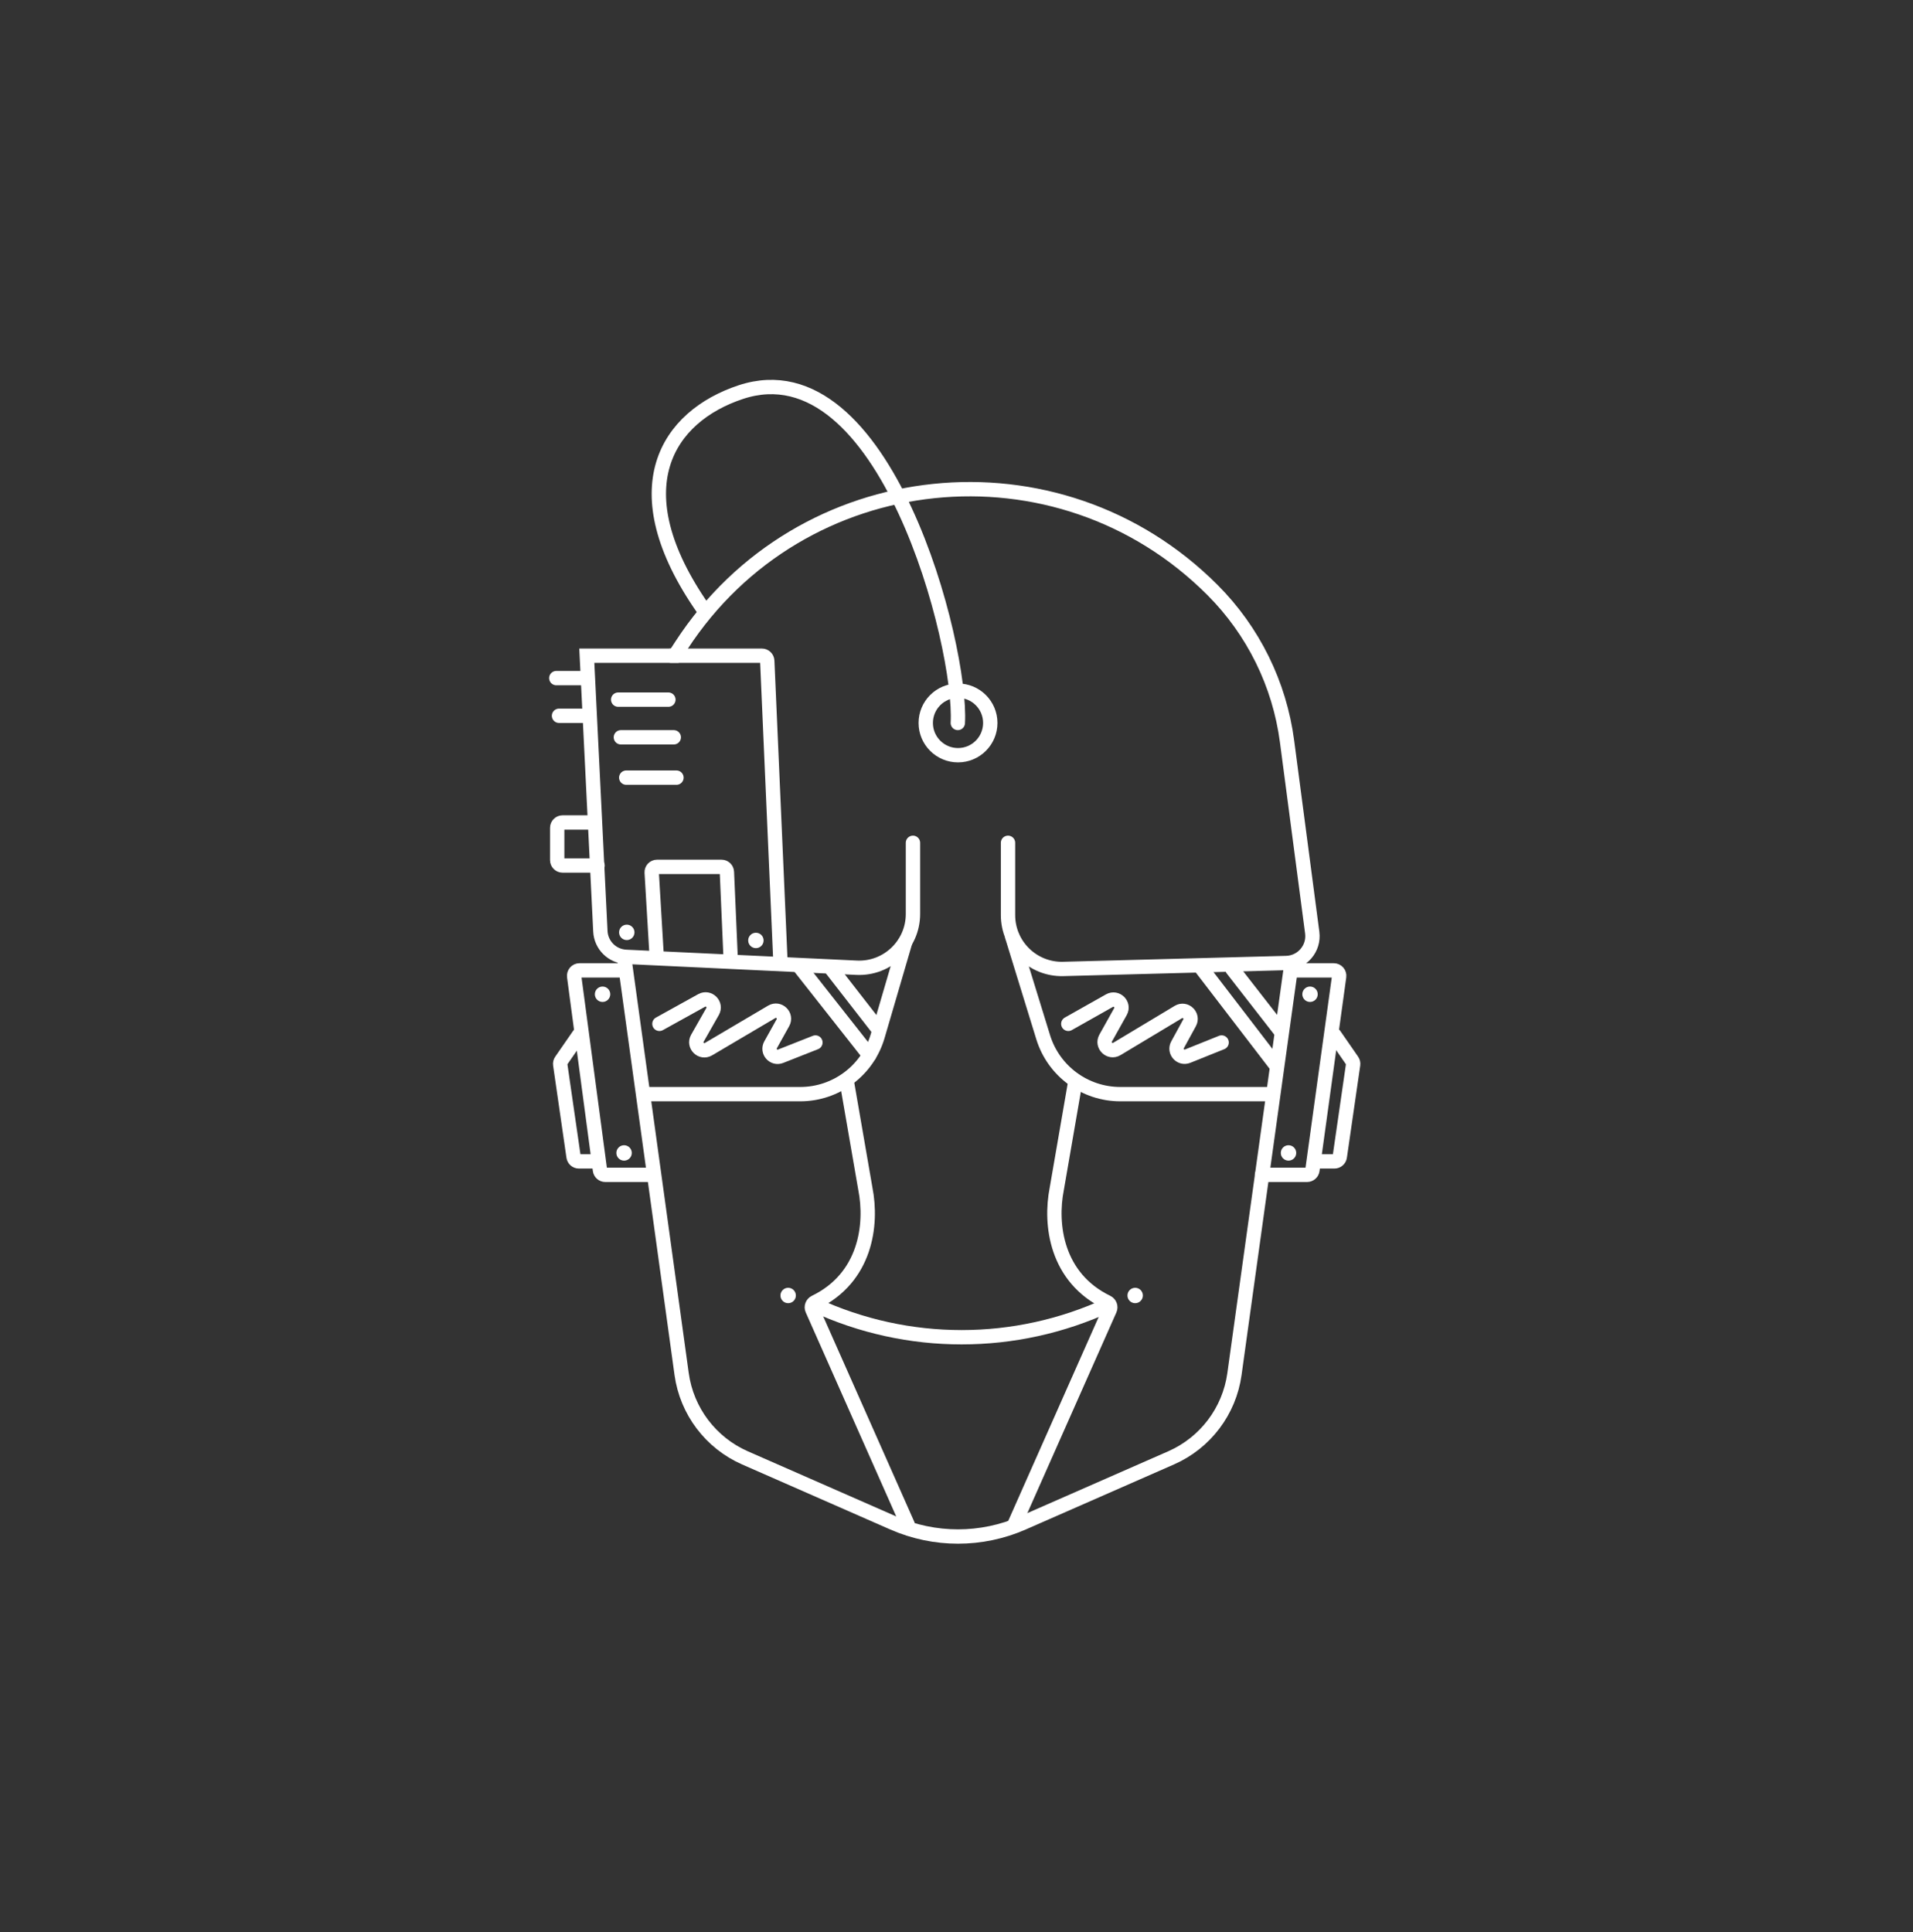 <svg xmlns="http://www.w3.org/2000/svg" fill="none" viewBox="0 0 100 101" height="101" width="100">
<rect x="0" y="0" width="100" height="101" fill="#333333" stroke="none"/>
<ellipse fill="white" ry="0.403" rx="0.403" cy="60.273" cx="67.356"></ellipse>
<ellipse fill="white" ry="0.403" rx="0.403" cy="67.725" cx="41.2"></ellipse>
<ellipse fill="white" ry="0.403" rx="0.403" cy="67.725" cx="59.34"></ellipse>
<ellipse fill="white" ry="0.403" rx="0.403" cy="49.164" cx="39.514"></ellipse>
<ellipse fill="white" ry="0.403" rx="0.403" cy="48.742" cx="32.764"></ellipse>
<ellipse fill="white" transform="matrix(-1 0 0 1 33.026 59.87)" ry="0.403" rx="0.403" cy="0.403" cx="0.403"></ellipse>
<ellipse fill="white" ry="0.403" rx="0.403" cy="51.977" cx="68.48"></ellipse>
<ellipse fill="white" transform="matrix(-1 0 0 1 31.901 51.574)" ry="0.403" rx="0.403" cy="0.403" cx="0.403"></ellipse>
<path stroke-linecap="round" stroke-width="0.75" stroke="white" d="M52.693 44.06V47.842C52.693 49.425 53.998 50.696 55.58 50.654L67.238 50.344C68.073 50.322 68.704 49.582 68.595 48.755L67.279 38.755C66.885 35.762 65.516 32.982 63.384 30.846V30.846C55.318 22.764 41.857 24.163 35.626 33.731L35.269 34.279H30.675L31.384 48.685C31.419 49.409 31.998 49.987 32.722 50.021L44.779 50.591C46.382 50.667 47.724 49.387 47.724 47.782V44.06"></path>
<path stroke-linecap="round" stroke-width="0.75" stroke="white" d="M40.798 50.308L40.107 34.547C40.1 34.397 39.977 34.279 39.826 34.279H35.08"></path>
<path stroke-width="0.75" stroke="white" d="M32.644 50.168L35.632 71.833C35.9 73.769 37.153 75.428 38.943 76.214L46.688 79.614C48.85 80.563 51.309 80.563 53.47 79.614L61.219 76.213C63.007 75.428 64.26 73.771 64.529 71.837L67.515 50.339"></path>
<path stroke-width="0.75" stroke="white" d="M33.486 57.199H41.83C43.704 57.199 45.352 55.963 45.879 54.165L47.337 49.184"></path>
<path stroke-width="0.75" stroke="white" d="M66.531 57.199H58.563C56.711 57.199 55.077 55.992 54.531 54.222L52.892 48.902"></path>
<path stroke-linecap="round" stroke-width="0.75" stroke="white" d="M34.471 53.524L36.678 52.301C37.05 52.095 37.459 52.508 37.249 52.879L36.455 54.276C36.241 54.651 36.664 55.067 37.036 54.847L40.342 52.896C40.713 52.678 41.134 53.089 40.925 53.465L40.281 54.621C40.089 54.967 40.436 55.364 40.805 55.218L42.626 54.499"></path>
<path stroke-linecap="round" stroke-width="0.75" stroke="white" d="M55.844 53.524L57.995 52.311C58.367 52.102 58.779 52.512 58.571 52.884L57.797 54.269C57.586 54.647 58.012 55.059 58.383 54.837L61.596 52.907C61.965 52.685 62.39 53.094 62.183 53.471L61.555 54.619C61.365 54.966 61.715 55.36 62.083 55.213L63.859 54.499"></path>
<path stroke-linecap="round" stroke-width="0.75" stroke="white" d="M67.53 50.73H69.724C69.894 50.73 70.026 50.881 70.002 51.05L68.605 61.174C68.586 61.313 68.467 61.417 68.326 61.417H65.969"></path>
<path stroke-linecap="round" stroke-width="0.75" stroke="white" d="M32.4 50.73H30.292C30.122 50.73 29.991 50.88 30.014 51.049L31.363 61.173C31.381 61.312 31.5 61.417 31.641 61.417H33.908"></path>
<line stroke-linecap="round" stroke-width="0.75" stroke="white" y2="36.575" x2="34.94" y1="36.575" x1="32.315"></line>
<line stroke-linecap="round" stroke-width="0.75" stroke="white" y2="35.45" x2="30.439" y1="35.45" x1="29.08"></line>
<line stroke-linecap="round" stroke-width="0.75" stroke="white" y2="38.544" x2="35.221" y1="38.544" x1="32.456"></line>
<line stroke-linecap="round" stroke-width="0.75" stroke="white" y2="37.419" x2="30.581" y1="37.419" x1="29.222"></line>
<line stroke-linecap="round" stroke-width="0.75" stroke="white" y2="40.653" x2="35.361" y1="40.653" x1="32.736"></line>
<ellipse stroke-width="0.75" stroke="white" ry="1.687" rx="1.687" cy="37.794" cx="50.079"></ellipse>
<path stroke-linecap="round" stroke-width="0.75" stroke="white" d="M50.069 37.794C50.297 33.778 46.278 18.006 38.727 20.498C34.893 21.764 32.361 25.531 36.768 31.841"></path>
<path stroke-linecap="round" stroke-width="0.75" stroke="white" d="M31.236 45.246H29.408C29.253 45.246 29.127 45.12 29.127 44.965V43.278C29.127 43.123 29.253 42.997 29.408 42.997H31.067"></path>
<path stroke-linecap="round" stroke-width="0.75" stroke="white" d="M68.921 60.714H69.758C69.897 60.714 70.016 60.611 70.036 60.473L70.733 55.655C70.743 55.584 70.726 55.513 70.686 55.454L69.752 54.105"></path>
<path stroke-linecap="round" stroke-width="0.75" stroke="white" d="M31.097 60.714H30.26C30.12 60.714 30.002 60.611 29.982 60.473L29.285 55.655C29.274 55.584 29.291 55.513 29.332 55.454L30.266 54.105"></path>
<path stroke-linecap="round" stroke-width="0.75" stroke="white" d="M56.195 56.636L55.242 62.148C54.871 64.028 55.219 66.794 57.871 68.078C58.013 68.146 58.08 68.314 58.016 68.457L53.031 79.696"></path>
<path stroke-linecap="round" stroke-width="0.75" stroke="white" d="M44.282 56.636L45.236 62.148C45.606 64.028 45.259 66.794 42.606 68.078C42.465 68.146 42.398 68.314 42.462 68.457L47.446 79.696"></path>
<path stroke-linecap="round" stroke-width="0.75" stroke="white" d="M34.33 50.027L34.067 45.615C34.057 45.453 34.185 45.317 34.347 45.317H37.717C37.867 45.317 37.991 45.435 37.998 45.586L38.197 50.168"></path>
<path stroke-linecap="round" stroke-width="0.75" stroke="white" d="M41.783 50.52L45.439 55.16"></path>
<path stroke-linecap="round" stroke-width="0.75" stroke="white" d="M62.734 50.52L66.671 55.652"></path>
<path stroke-linecap="round" stroke-width="0.75" stroke="white" d="M43.47 50.66L45.93 53.824"></path>
<path stroke-linecap="round" stroke-width="0.75" stroke="white" d="M64.421 50.66L66.882 53.824"></path>
<path stroke-linecap="round" stroke-width="0.75" stroke="white" d="M42.58 68.213V68.213C47.456 70.472 53.078 70.472 57.954 68.213V68.213"></path>
</svg>
